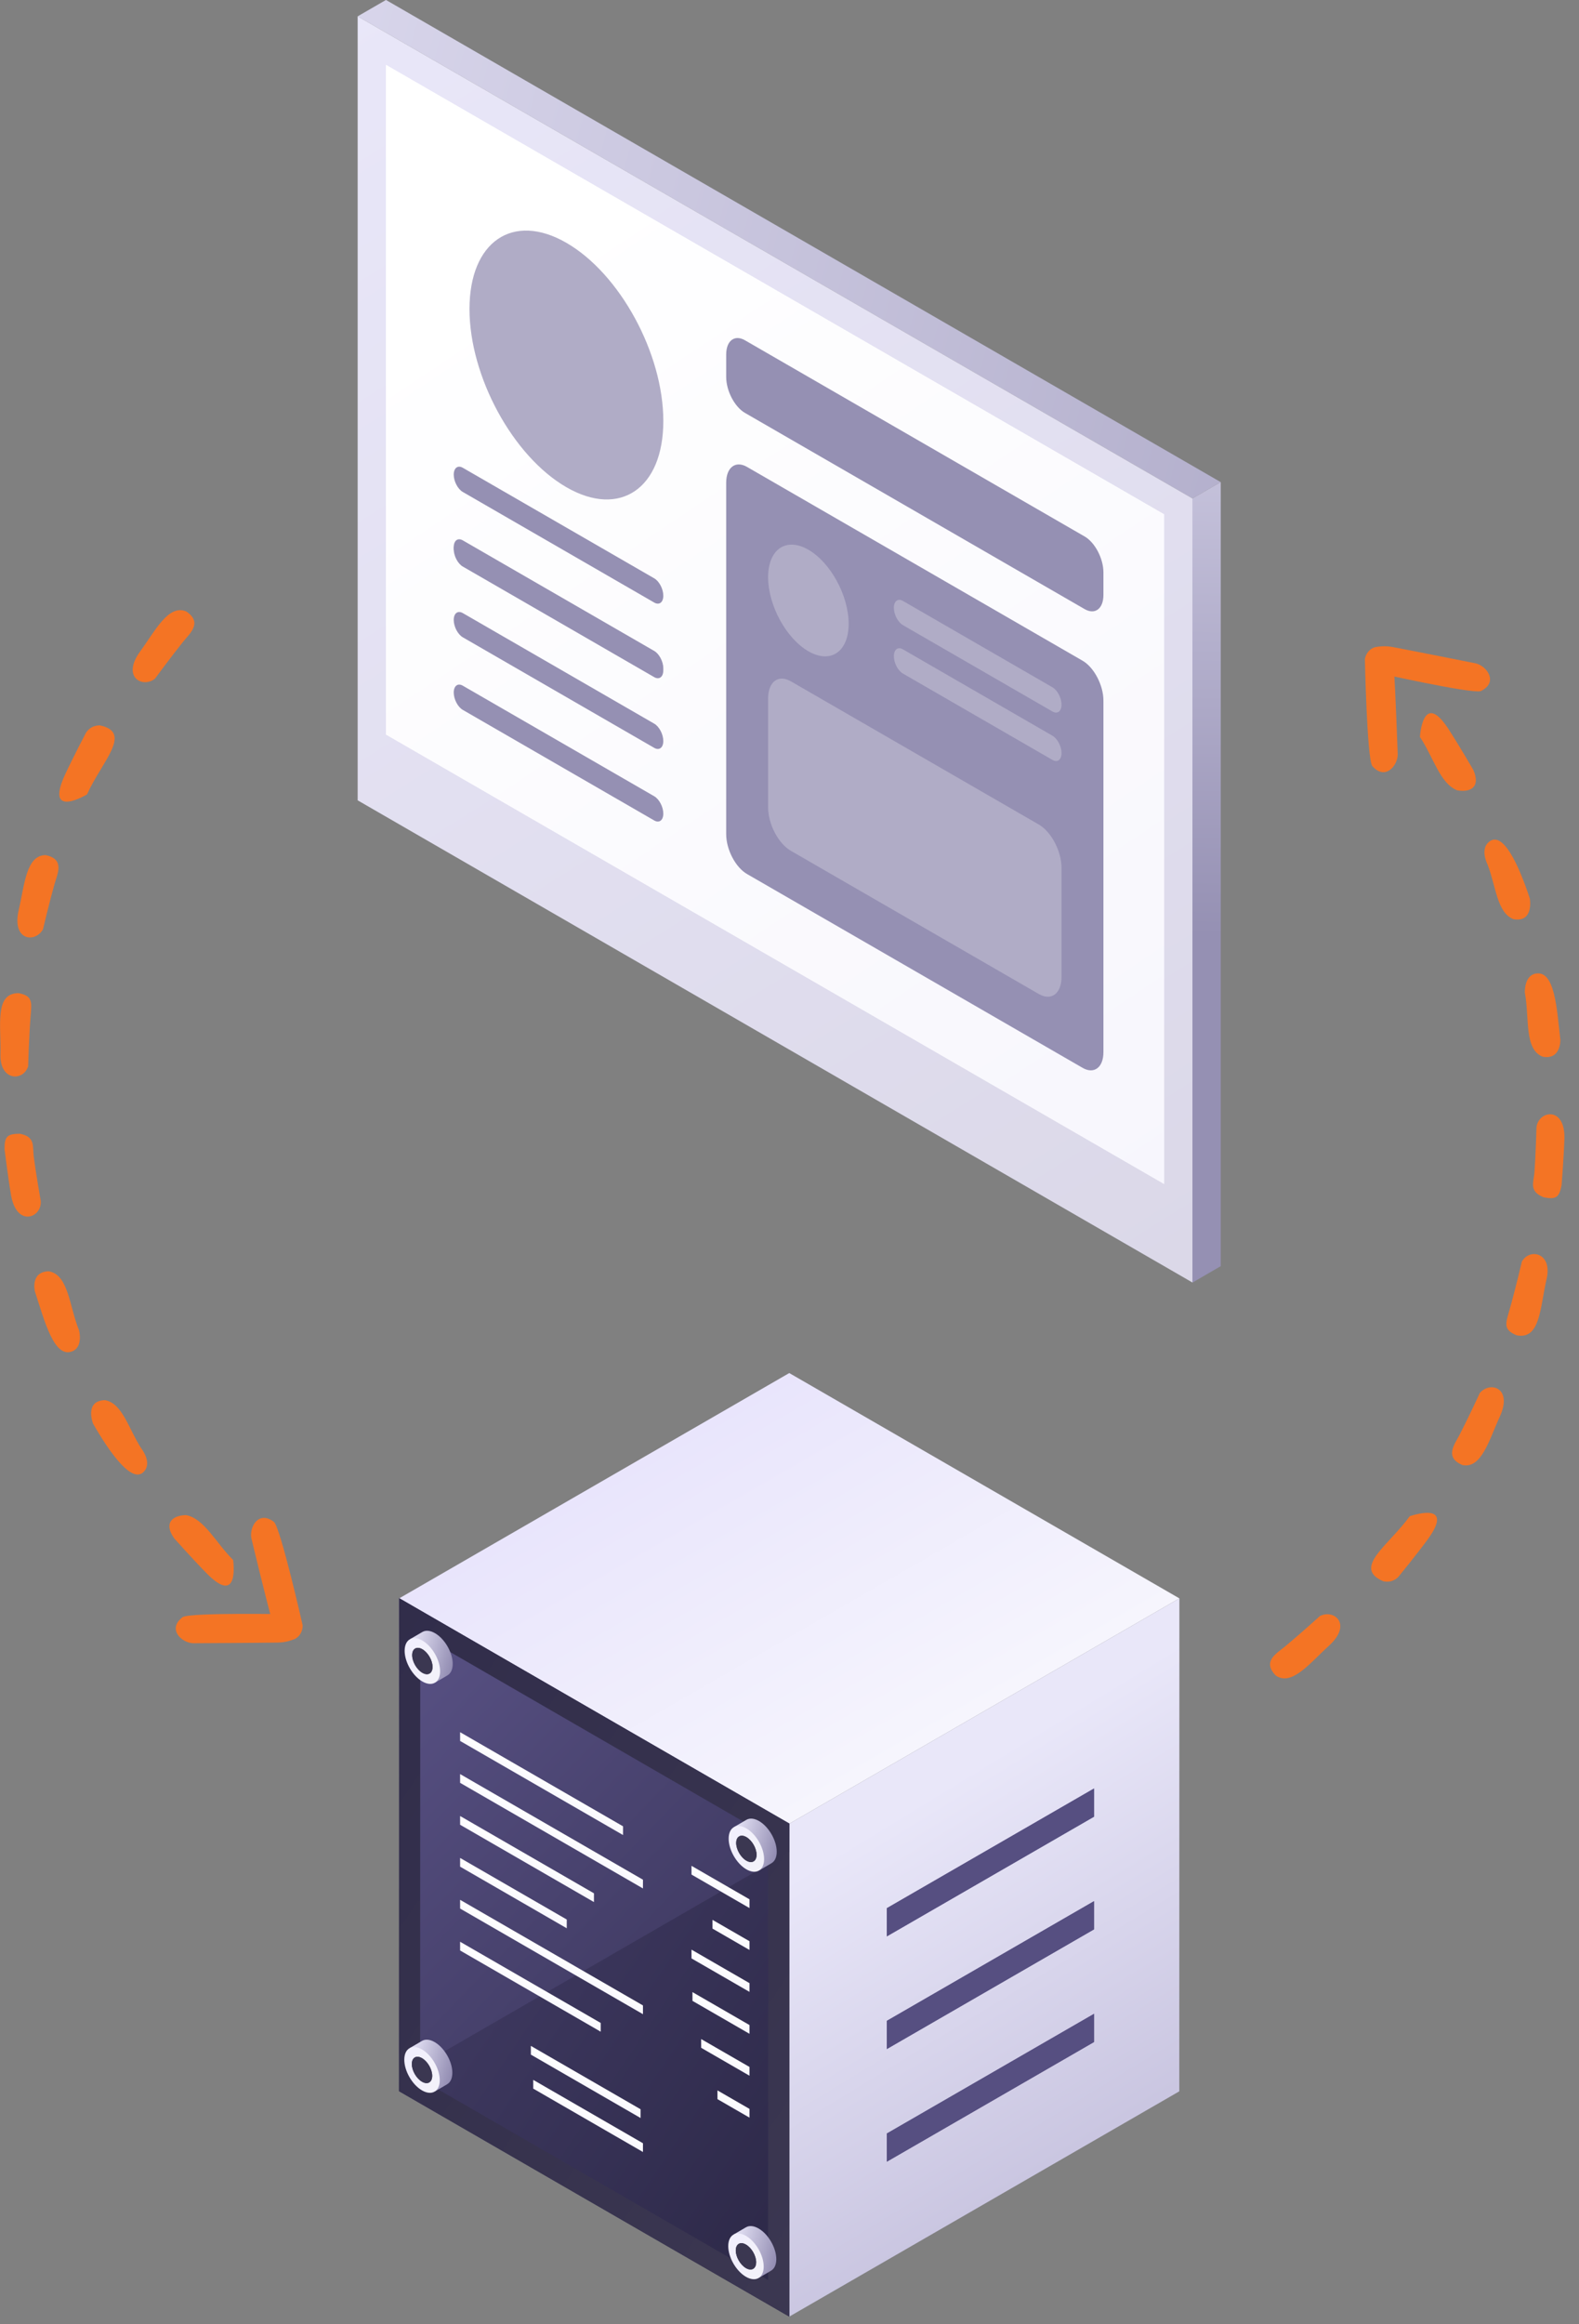 <?xml version="1.0" encoding="UTF-8"?> <svg xmlns="http://www.w3.org/2000/svg" width="87" height="128" viewBox="0 0 87 128" fill="none"><rect x="0" y="0" width="87" height="128" fill="#808080" stroke="none"/><g clip-path="url(#clip0)"><path d="M43.487 100.441L21.993 88.031L43.487 75.621L64.982 88.031L43.487 100.441Z" fill="url(#paint0_linear)"></path><path fill-rule="evenodd" clip-rule="evenodd" d="M43.487 127.588V100.441L64.982 88.031L64.977 115.18L43.487 127.588Z" fill="url(#paint1_linear)"></path><path d="M21.992 88.031L21.985 115.174L43.487 127.588V100.441L21.992 88.031Z" fill="url(#paint2_linear)"></path><path d="M22.005 114.409L21.985 88.02L43.501 100.433L43.499 101.999L22.005 114.409Z" fill="url(#paint3_linear)"></path><path fill-rule="evenodd" clip-rule="evenodd" d="M43.487 100.441V127.588L21.985 115.174L21.992 88.015L43.487 100.441ZM23.149 114.502L42.323 125.573V101.112L23.155 90.032L23.149 114.502Z" fill="url(#paint4_linear)"></path><path d="M34.328 100.584L25.351 95.401V95.883L34.328 101.065V100.584Z" fill="url(#paint5_linear)"></path><path d="M41.295 104.605L38.1 102.761V103.242L41.295 105.087V104.605Z" fill="url(#paint6_linear)"></path><path d="M35.426 103.525L25.351 97.708V98.19L35.426 104.007V103.525Z" fill="url(#paint7_linear)"></path><path d="M41.295 106.913L39.256 105.736V106.217L41.295 107.395V106.913Z" fill="url(#paint8_linear)"></path><path d="M32.726 104.275L25.351 100.017V100.499L32.726 104.757V104.275Z" fill="url(#paint9_linear)"></path><path d="M41.295 109.222L38.1 107.377V107.859L41.295 109.703V109.222Z" fill="url(#paint10_linear)"></path><path d="M31.227 105.718L25.351 102.326V102.807L31.227 106.2V105.718Z" fill="url(#paint11_linear)"></path><path d="M41.295 111.53L38.154 109.716V110.198L41.295 112.012V111.53Z" fill="url(#paint12_linear)"></path><path d="M35.426 110.45L25.351 104.633V105.114L35.426 110.932V110.45Z" fill="url(#paint13_linear)"></path><path d="M41.295 113.838L38.633 112.302V112.783L41.295 114.32V113.838Z" fill="url(#paint14_linear)"></path><path d="M33.099 111.415L25.351 106.942V107.423L33.099 111.897V111.415Z" fill="url(#paint15_linear)"></path><path d="M41.295 116.148L39.53 115.129V115.61L41.295 116.629V116.148Z" fill="url(#paint16_linear)"></path><path d="M35.295 116.168L29.25 112.678V113.159L35.295 116.65V116.168Z" fill="url(#paint17_linear)"></path><path d="M35.426 118.04L29.381 114.55V115.031L35.426 118.522V118.04Z" fill="url(#paint18_linear)"></path><path fill-rule="evenodd" clip-rule="evenodd" d="M24.924 114.159C24.924 113.536 24.487 112.779 23.948 112.468C23.677 112.311 23.432 112.298 23.255 112.402V112.401L22.563 112.806L22.991 112.821C22.978 112.885 22.972 112.956 22.972 113.032C22.972 113.654 23.409 114.411 23.948 114.723C24.02 114.764 24.09 114.795 24.157 114.817L23.958 115.189L24.635 114.793L24.634 114.792C24.814 114.692 24.924 114.472 24.924 114.159Z" fill="url(#paint19_linear)"></path><path fill-rule="evenodd" clip-rule="evenodd" d="M24.229 114.566C24.229 115.189 23.791 115.441 23.252 115.129C22.713 114.818 22.276 114.061 22.276 113.439C22.276 112.816 22.713 112.564 23.252 112.875C23.791 113.186 24.229 113.943 24.229 114.566Z" fill="url(#paint20_linear)"></path><path d="M23.814 114.326C23.814 114.685 23.562 114.83 23.252 114.651C22.942 114.471 22.691 114.036 22.691 113.678C22.691 113.32 22.942 113.175 23.252 113.354C23.562 113.533 23.814 113.968 23.814 114.326Z" fill="#3B3751"></path><path d="M23.814 114.326C23.814 114.685 23.562 114.83 23.252 114.651C22.942 114.471 22.691 114.036 22.691 113.678C22.691 113.32 22.942 113.175 23.252 113.354C23.562 113.533 23.814 113.968 23.814 114.326Z" fill="#3B3751"></path><path fill-rule="evenodd" clip-rule="evenodd" d="M24.944 91.638C24.944 91.015 24.506 90.258 23.967 89.947C23.696 89.79 23.451 89.777 23.274 89.881V89.88L22.582 90.285L23.01 90.299C22.997 90.364 22.991 90.435 22.991 90.511C22.991 91.133 23.428 91.89 23.967 92.201C24.038 92.243 24.109 92.273 24.176 92.296L23.977 92.668L24.654 92.272L24.653 92.271C24.833 92.171 24.944 91.951 24.944 91.638Z" fill="url(#paint21_linear)"></path><path fill-rule="evenodd" clip-rule="evenodd" d="M24.248 92.044C24.248 92.668 23.81 92.919 23.271 92.608C22.732 92.297 22.295 91.54 22.295 90.918C22.295 90.295 22.732 90.043 23.271 90.354C23.81 90.665 24.248 91.422 24.248 92.044Z" fill="url(#paint22_linear)"></path><path d="M23.833 91.805C23.833 92.164 23.581 92.309 23.271 92.129C22.961 91.95 22.71 91.515 22.71 91.157C22.71 90.799 22.961 90.654 23.271 90.832C23.581 91.012 23.833 91.447 23.833 91.805Z" fill="#3B3751"></path><path d="M23.833 91.805C23.833 92.164 23.581 92.309 23.271 92.129C22.961 91.95 22.71 91.515 22.71 91.157C22.71 90.799 22.961 90.654 23.271 90.832C23.581 91.012 23.833 91.447 23.833 91.805Z" fill="#3B3751"></path><path fill-rule="evenodd" clip-rule="evenodd" d="M42.773 124.425C42.773 123.802 42.336 123.045 41.797 122.734C41.526 122.577 41.281 122.564 41.104 122.668V122.667L40.412 123.072L40.84 123.086C40.827 123.151 40.821 123.222 40.821 123.298C40.821 123.92 41.258 124.677 41.797 124.989C41.868 125.03 41.939 125.06 42.006 125.083L41.807 125.455L42.484 125.059L42.483 125.058C42.662 124.958 42.773 124.738 42.773 124.425Z" fill="url(#paint23_linear)"></path><path fill-rule="evenodd" clip-rule="evenodd" d="M42.078 124.832C42.078 125.455 41.64 125.707 41.101 125.395C40.562 125.084 40.125 124.327 40.125 123.705C40.125 123.082 40.562 122.83 41.101 123.141C41.64 123.452 42.078 124.209 42.078 124.832Z" fill="url(#paint24_linear)"></path><path d="M41.663 124.592C41.663 124.951 41.411 125.096 41.101 124.917C40.791 124.737 40.54 124.302 40.54 123.944C40.54 123.586 40.791 123.441 41.101 123.62C41.411 123.799 41.663 124.234 41.663 124.592Z" fill="#3B3751"></path><path d="M41.663 124.592C41.663 124.951 41.411 125.096 41.101 124.917C40.791 124.737 40.54 124.302 40.54 123.944C40.54 123.586 40.791 123.441 41.101 123.62C41.411 123.799 41.663 124.234 41.663 124.592Z" fill="#3B3751"></path><path fill-rule="evenodd" clip-rule="evenodd" d="M42.796 101.984C42.796 101.361 42.358 100.604 41.82 100.293C41.548 100.136 41.303 100.123 41.126 100.227V100.226L40.435 100.631L40.862 100.645C40.85 100.71 40.843 100.781 40.843 100.857C40.843 101.479 41.28 102.236 41.82 102.548C41.891 102.589 41.961 102.619 42.028 102.642L41.829 103.014L42.506 102.618L42.506 102.617C42.685 102.517 42.796 102.297 42.796 101.984Z" fill="url(#paint25_linear)"></path><path fill-rule="evenodd" clip-rule="evenodd" d="M42.1 102.391C42.1 103.014 41.663 103.266 41.123 102.954C40.585 102.643 40.147 101.886 40.147 101.264C40.147 100.641 40.585 100.389 41.123 100.7C41.663 101.011 42.1 101.768 42.1 102.391Z" fill="url(#paint26_linear)"></path><path d="M41.685 102.151C41.685 102.51 41.434 102.655 41.123 102.476C40.813 102.296 40.562 101.861 40.562 101.503C40.562 101.145 40.813 101 41.123 101.178C41.434 101.358 41.685 101.793 41.685 102.151Z" fill="#3B3751"></path><path d="M41.685 102.151C41.685 102.51 41.434 102.655 41.123 102.476C40.813 102.296 40.562 101.861 40.562 101.503C40.562 101.145 40.813 101 41.123 101.178C41.434 101.358 41.685 101.793 41.685 102.151Z" fill="#3B3751"></path><path d="M60.28 110.912V112.463L48.861 119.056V117.505L60.28 110.912Z" fill="url(#paint27_linear)"></path><path d="M60.28 110.912V112.463L48.861 119.056V117.505L60.28 110.912Z" fill="url(#paint28_linear)"></path><path d="M60.28 104.707V106.258L48.861 112.851V111.3L60.28 104.707Z" fill="url(#paint29_linear)"></path><path d="M60.28 104.707V106.258L48.861 112.851V111.3L60.28 104.707Z" fill="url(#paint30_linear)"></path><path d="M60.28 98.502V100.053L48.861 106.646V105.095L60.28 98.502Z" fill="url(#paint31_linear)"></path><path d="M60.28 98.502V100.053L48.861 106.646V105.095L60.28 98.502Z" fill="url(#paint32_linear)"></path><path d="M10.242 83.445C11.246 83.617 11.903 84.985 12.845 85.916C12.845 85.916 13.219 88.486 11.424 86.69C10.655 85.913 9.599 84.726 9.599 84.726C8.995 83.871 9.507 83.465 10.242 83.445ZM5.784 77.114C6.758 77.285 7.087 78.71 7.793 79.785C7.793 79.785 8.331 80.459 8.002 80.956C7.374 81.904 6.047 80.014 5.126 78.405C5.126 78.405 4.632 77.141 5.784 77.114ZM2.694 70.017C3.78 70.216 3.812 71.928 4.358 73.278C4.358 73.278 4.589 74.174 3.99 74.421C2.988 74.832 2.466 72.792 1.921 71.12C1.921 71.12 1.659 70.032 2.694 70.017ZM1.091 62.441C1.953 62.604 1.791 63.126 1.855 63.657C1.984 64.676 2.244 66.135 2.244 66.135C2.329 67.058 0.931 67.622 0.612 65.84C0.436 64.815 0.251 63.297 0.251 63.297C0.244 62.59 0.397 62.447 1.091 62.441ZM1.019 54.697C1.818 54.847 1.75 55.201 1.683 56.002C1.597 57.125 1.55 58.729 1.55 58.729C1.284 59.566 -0.005 59.543 0.024 58.091C0.066 56.442 -0.315 54.709 1.019 54.697ZM2.512 47.097C3.584 47.309 3.166 48.124 3.002 48.695C2.714 49.715 2.368 51.181 2.368 51.181C1.943 51.946 0.64 51.821 1.029 50.128C1.353 48.755 1.433 47.099 2.512 47.097ZM5.503 39.951C7.343 40.333 5.6 41.953 4.795 43.752C4.795 43.752 2.447 45.162 3.571 42.69C4.011 41.739 4.739 40.352 4.739 40.352C4.91 40.1 5.16 39.948 5.503 39.951Z" fill="#F47424"></path><path d="M10.267 33.678C11.171 34.292 10.467 34.879 10.093 35.34C9.429 36.167 8.537 37.38 8.537 37.38C7.846 37.918 6.696 37.293 7.716 35.887C8.552 34.75 9.274 33.257 10.267 33.678Z" fill="#F47424"></path><path d="M15.104 83.827C15.491 84.274 16.676 89.516 16.676 89.516C16.68 90.408 15.472 90.88 14.984 89.234C14.708 88.28 13.855 84.744 13.855 84.744C13.715 84.129 14.234 83.15 15.104 83.827Z" fill="#F47424"></path><path d="M10.072 89.056C10.606 88.799 16.008 88.907 16.008 88.907C16.869 89.136 17.008 90.425 15.293 90.465C14.299 90.482 10.631 90.501 10.631 90.501C10.001 90.474 9.192 89.718 10.072 89.056Z" fill="#F47424"></path><path d="M80.29 43.528C79.341 43.158 78.971 41.686 78.235 40.585C78.235 40.585 78.383 37.992 79.782 40.112C80.379 41.027 81.176 42.401 81.176 42.401C81.597 43.361 81.014 43.656 80.29 43.528ZM83.389 50.624C82.468 50.261 82.432 48.8 81.956 47.604C81.956 47.604 81.563 46.837 81.985 46.416C82.791 45.612 83.712 47.73 84.292 49.491C84.292 49.491 84.523 50.828 83.389 50.624ZM84.994 58.197C83.97 57.783 84.281 56.1 84.017 54.668C84.017 54.668 83.97 53.744 84.607 53.622C85.67 53.42 85.773 55.523 85.973 57.27C85.973 57.27 86.01 58.389 84.994 58.197ZM85.046 65.94C84.235 65.607 84.498 65.128 84.542 64.595C84.619 63.571 84.657 62.089 84.657 62.089C84.759 61.168 86.242 60.896 86.196 62.706C86.164 63.745 86.041 65.27 86.041 65.27C85.906 65.964 85.728 66.073 85.046 65.94ZM83.565 73.541C82.812 73.233 82.95 72.901 83.175 72.13C83.485 71.046 83.852 69.484 83.852 69.484C84.281 68.717 85.539 68.999 85.22 70.415C84.848 72.022 84.874 73.796 83.565 73.541ZM80.58 80.688C79.572 80.265 80.144 79.55 80.419 79.024C80.906 78.082 81.538 76.716 81.538 76.716C82.109 76.051 83.36 76.434 82.64 78.015C82.047 79.296 81.637 80.902 80.58 80.688ZM76.217 87.089C74.49 86.346 76.523 85.108 77.672 83.508C77.672 83.508 80.255 82.596 78.658 84.793C78.037 85.636 77.045 86.85 77.045 86.85C76.828 87.062 76.552 87.161 76.217 87.089Z" fill="#F47424"></path><path d="M70.293 92.281C69.53 91.497 70.337 91.064 70.796 90.687C71.612 90.01 72.729 89.001 72.729 89.001C73.514 88.612 74.516 89.455 73.234 90.628C72.188 91.574 71.181 92.892 70.293 92.281Z" fill="#F47424"></path><path d="M75.603 42.18C75.313 41.664 75.203 36.291 75.203 36.291C75.377 35.416 76.656 35.196 76.804 36.906C76.883 37.897 77.011 41.532 77.011 41.532C77.024 42.162 76.319 43.017 75.603 42.18Z" fill="#F47424"></path><path d="M81.58 38.065C81.006 38.209 75.736 37.022 75.736 37.022C74.937 36.624 75.059 35.333 76.748 35.638C77.725 35.82 81.322 36.537 81.322 36.537C81.935 36.69 82.575 37.593 81.58 38.065Z" fill="#F47424"></path><path d="M67.26 26.553L21.266 -0.002L19.707 0.899L65.701 27.453L67.26 26.553Z" fill="url(#paint33_linear)"></path><path d="M67.26 26.553L65.701 27.453V70.639L67.26 69.734V26.553Z" fill="url(#paint34_linear)"></path><path d="M65.701 27.453V70.634L19.707 44.079V0.899L65.701 27.453Z" fill="url(#paint35_linear)"></path><path fill-rule="evenodd" clip-rule="evenodd" d="M64.141 28.328L21.266 3.574V40.453L64.141 65.207V28.328Z" fill="url(#paint36_linear)"></path><path fill-rule="evenodd" clip-rule="evenodd" d="M64.141 28.328L21.266 3.574V40.453L64.141 65.207V28.328Z" fill="url(#paint37_linear)"></path><path fill-rule="evenodd" clip-rule="evenodd" d="M36.547 32.808C36.547 32.44 36.323 32.011 36.047 31.852L25.5 25.763C25.224 25.603 25 25.773 25 26.141C25 26.509 25.224 26.937 25.5 27.096L36.047 33.186C36.323 33.345 36.547 33.176 36.547 32.808Z" fill="#9590B3"></path><path fill-rule="evenodd" clip-rule="evenodd" d="M60.797 31.527C60.797 30.764 60.333 29.876 59.76 29.546L41.048 18.742C40.477 18.412 40.012 18.763 40.012 19.526V20.762C40.012 21.525 40.477 22.413 41.048 22.742L59.76 33.546C60.333 33.877 60.797 33.526 60.797 32.763V31.527Z" fill="#9590B3"></path><path fill-rule="evenodd" clip-rule="evenodd" d="M60.797 38.584C60.797 37.743 60.282 36.756 59.649 36.39L41.16 25.716C40.527 25.35 40.012 25.743 40.012 26.584V45.944C40.012 46.791 40.527 47.772 41.16 48.137L59.649 58.812C60.282 59.177 60.797 58.791 60.797 57.945V38.584Z" fill="#9590B3"></path><path fill-rule="evenodd" clip-rule="evenodd" d="M36.547 36.916C36.547 36.548 36.323 36.12 36.047 35.961L25.5 29.871C25.224 29.712 25 29.881 25 30.249C25 30.617 25.224 31.045 25.5 31.204L36.047 37.294C36.323 37.453 36.547 37.284 36.547 36.916Z" fill="#9590B3"></path><path fill-rule="evenodd" clip-rule="evenodd" d="M36.547 36.806C36.547 36.438 36.323 36.01 36.047 35.851L25.5 29.761C25.224 29.602 25 29.771 25 30.139C25 30.507 25.224 30.935 25.5 31.095L36.047 37.184C36.323 37.344 36.547 37.174 36.547 36.806Z" fill="#9590B3"></path><path fill-rule="evenodd" clip-rule="evenodd" d="M36.547 40.811C36.547 40.443 36.323 40.015 36.047 39.856L25.5 33.766C25.224 33.607 25 33.776 25 34.144C25 34.512 25.224 34.94 25.5 35.1L36.047 41.189C36.323 41.348 36.547 41.179 36.547 40.811Z" fill="#9590B3"></path><path fill-rule="evenodd" clip-rule="evenodd" d="M36.547 44.81C36.547 44.442 36.323 44.014 36.047 43.854L25.5 37.765C25.224 37.605 25 37.775 25 38.143C25 38.511 25.224 38.939 25.5 39.098L36.047 45.188C36.323 45.347 36.547 45.178 36.547 44.81Z" fill="#9590B3"></path><path fill-rule="evenodd" clip-rule="evenodd" d="M58.488 38.808C58.488 38.44 58.264 38.012 57.988 37.853L49.75 33.096C49.474 32.937 49.25 33.107 49.25 33.475C49.25 33.843 49.474 34.271 49.75 34.43L57.988 39.186C58.264 39.345 58.488 39.176 58.488 38.808Z" fill="#B0ACC6"></path><path fill-rule="evenodd" clip-rule="evenodd" d="M58.488 41.475C58.488 41.107 58.264 40.679 57.988 40.52L49.75 35.763C49.474 35.604 49.25 35.773 49.25 36.141C49.25 36.51 49.474 36.938 49.75 37.097L57.988 41.853C58.264 42.012 58.488 41.843 58.488 41.475Z" fill="#B0ACC6"></path><path fill-rule="evenodd" clip-rule="evenodd" d="M58.488 47.805C58.488 46.883 57.927 45.811 57.236 45.411L43.575 37.524C42.883 37.125 42.322 37.55 42.322 38.472V44.464C42.322 45.386 42.883 46.459 43.575 46.858L57.236 54.745C57.927 55.145 58.488 54.719 58.488 53.797V47.805Z" fill="#B0ACC6"></path><path d="M44.54 35.868C45.766 36.576 46.759 35.897 46.759 34.353C46.759 32.809 45.766 30.983 44.54 30.276C43.315 29.569 42.322 30.247 42.322 31.791C42.322 33.335 43.315 35.161 44.54 35.868Z" fill="#B0ACC6"></path><path d="M31.208 26.834C34.158 28.536 36.548 26.904 36.548 23.187C36.548 19.47 34.158 15.077 31.208 13.374C28.259 11.671 25.868 13.304 25.868 17.021C25.868 20.737 28.259 25.131 31.208 26.834Z" fill="#B0ACC6"></path></g><defs><linearGradient id="paint0_linear" x1="51.044" y1="103.568" x2="35.678" y2="76.92" gradientUnits="userSpaceOnUse"><stop stop-color="#FAFAFD"></stop><stop offset="1" stop-color="#E7E3FC"></stop></linearGradient><linearGradient id="paint1_linear" x1="66.498" y1="141.366" x2="43.435" y2="103.568" gradientUnits="userSpaceOnUse"><stop stop-color="#A7A1C6"></stop><stop offset="1" stop-color="#E9E7F9"></stop></linearGradient><linearGradient id="paint2_linear" x1="20.371" y1="56.982" x2="68.206" y2="89.106" gradientUnits="userSpaceOnUse"><stop stop-color="#564F81"></stop><stop offset="1" stop-color="#2C2847"></stop></linearGradient><linearGradient id="paint3_linear" x1="21.933" y1="93.644" x2="52.971" y2="123.628" gradientUnits="userSpaceOnUse"><stop stop-color="#564F81"></stop><stop offset="1" stop-color="#2C2847"></stop></linearGradient><linearGradient id="paint4_linear" x1="20.371" y1="56.982" x2="68.206" y2="89.106" gradientUnits="userSpaceOnUse"><stop stop-color="#2C2847"></stop><stop offset="1" stop-color="#3B3751"></stop></linearGradient><linearGradient id="paint5_linear" x1="41.837" y1="105.83" x2="42.35" y2="104.901" gradientUnits="userSpaceOnUse"><stop stop-color="#EFEDFA"></stop><stop offset="1" stop-color="white"></stop></linearGradient><linearGradient id="paint6_linear" x1="43.967" y1="107.059" x2="44.456" y2="106.095" gradientUnits="userSpaceOnUse"><stop stop-color="#EFEDFA"></stop><stop offset="1" stop-color="white"></stop></linearGradient><linearGradient id="paint7_linear" x1="43.855" y1="109.302" x2="44.369" y2="108.376" gradientUnits="userSpaceOnUse"><stop stop-color="#EFEDFA"></stop><stop offset="1" stop-color="white"></stop></linearGradient><linearGradient id="paint8_linear" x1="43.001" y1="108.809" x2="43.466" y2="107.814" gradientUnits="userSpaceOnUse"><stop stop-color="#EFEDFA"></stop><stop offset="1" stop-color="white"></stop></linearGradient><linearGradient id="paint9_linear" x1="38.895" y1="108.748" x2="39.405" y2="107.815" gradientUnits="userSpaceOnUse"><stop stop-color="#EFEDFA"></stop><stop offset="1" stop-color="white"></stop></linearGradient><linearGradient id="paint10_linear" x1="43.967" y1="111.676" x2="44.456" y2="110.711" gradientUnits="userSpaceOnUse"><stop stop-color="#EFEDFA"></stop><stop offset="1" stop-color="white"></stop></linearGradient><linearGradient id="paint11_linear" x1="36.142" y1="109.467" x2="36.648" y2="108.528" gradientUnits="userSpaceOnUse"><stop stop-color="#EFEDFA"></stop><stop offset="1" stop-color="white"></stop></linearGradient><linearGradient id="paint12_linear" x1="43.923" y1="113.959" x2="44.411" y2="112.993" gradientUnits="userSpaceOnUse"><stop stop-color="#EFEDFA"></stop><stop offset="1" stop-color="white"></stop></linearGradient><linearGradient id="paint13_linear" x1="43.855" y1="116.227" x2="44.369" y2="115.3" gradientUnits="userSpaceOnUse"><stop stop-color="#EFEDFA"></stop><stop offset="1" stop-color="white"></stop></linearGradient><linearGradient id="paint14_linear" x1="43.522" y1="116.035" x2="44.002" y2="115.06" gradientUnits="userSpaceOnUse"><stop stop-color="#EFEDFA"></stop><stop offset="1" stop-color="white"></stop></linearGradient><linearGradient id="paint15_linear" x1="39.581" y1="116.069" x2="40.092" y2="115.137" gradientUnits="userSpaceOnUse"><stop stop-color="#EFEDFA"></stop><stop offset="1" stop-color="white"></stop></linearGradient><linearGradient id="paint16_linear" x1="42.771" y1="117.911" x2="43.225" y2="116.903" gradientUnits="userSpaceOnUse"><stop stop-color="#EFEDFA"></stop><stop offset="1" stop-color="white"></stop></linearGradient><linearGradient id="paint17_linear" x1="40.352" y1="119.999" x2="40.859" y2="119.06" gradientUnits="userSpaceOnUse"><stop stop-color="#EFEDFA"></stop><stop offset="1" stop-color="white"></stop></linearGradient><linearGradient id="paint18_linear" x1="40.483" y1="121.871" x2="40.99" y2="120.933" gradientUnits="userSpaceOnUse"><stop stop-color="#EFEDFA"></stop><stop offset="1" stop-color="white"></stop></linearGradient><linearGradient id="paint19_linear" x1="24.877" y1="115.132" x2="22.068" y2="114.357" gradientUnits="userSpaceOnUse"><stop stop-color="#8C86AD"></stop><stop offset="1" stop-color="#E9E7F9"></stop></linearGradient><linearGradient id="paint20_linear" x1="23.602" y1="115.162" x2="22.479" y2="114.911" gradientUnits="userSpaceOnUse"><stop stop-color="#F3F2FA"></stop><stop offset="1" stop-color="#F1EFFD"></stop></linearGradient><linearGradient id="paint21_linear" x1="24.896" y1="92.61" x2="22.087" y2="91.836" gradientUnits="userSpaceOnUse"><stop stop-color="#8C86AD"></stop><stop offset="1" stop-color="#E9E7F9"></stop></linearGradient><linearGradient id="paint22_linear" x1="23.621" y1="92.641" x2="22.498" y2="92.39" gradientUnits="userSpaceOnUse"><stop stop-color="#F3F2FA"></stop><stop offset="1" stop-color="#F1EFFD"></stop></linearGradient><linearGradient id="paint23_linear" x1="42.726" y1="125.397" x2="39.917" y2="124.623" gradientUnits="userSpaceOnUse"><stop stop-color="#8C86AD"></stop><stop offset="1" stop-color="#E9E7F9"></stop></linearGradient><linearGradient id="paint24_linear" x1="41.451" y1="125.428" x2="40.328" y2="125.177" gradientUnits="userSpaceOnUse"><stop stop-color="#F3F2FA"></stop><stop offset="1" stop-color="#F1EFFD"></stop></linearGradient><linearGradient id="paint25_linear" x1="42.748" y1="102.956" x2="39.94" y2="102.182" gradientUnits="userSpaceOnUse"><stop stop-color="#8C86AD"></stop><stop offset="1" stop-color="#E9E7F9"></stop></linearGradient><linearGradient id="paint26_linear" x1="41.474" y1="102.987" x2="40.35" y2="102.736" gradientUnits="userSpaceOnUse"><stop stop-color="#F3F2FA"></stop><stop offset="1" stop-color="#F1EFFD"></stop></linearGradient><linearGradient id="paint27_linear" x1="1141.96" y1="230.078" x2="1143.73" y2="236.212" gradientUnits="userSpaceOnUse"><stop stop-color="#564F81"></stop><stop offset="1" stop-color="#2C2847"></stop></linearGradient><linearGradient id="paint28_linear" x1="1141.96" y1="230.078" x2="1143.73" y2="236.212" gradientUnits="userSpaceOnUse"><stop stop-color="#564F81"></stop><stop offset="1" stop-color="#2C2847"></stop></linearGradient><linearGradient id="paint29_linear" x1="1141.96" y1="223.873" x2="1143.73" y2="230.007" gradientUnits="userSpaceOnUse"><stop stop-color="#564F81"></stop><stop offset="1" stop-color="#2C2847"></stop></linearGradient><linearGradient id="paint30_linear" x1="1141.96" y1="223.873" x2="1143.73" y2="230.007" gradientUnits="userSpaceOnUse"><stop stop-color="#564F81"></stop><stop offset="1" stop-color="#2C2847"></stop></linearGradient><linearGradient id="paint31_linear" x1="1141.96" y1="217.668" x2="1143.73" y2="223.802" gradientUnits="userSpaceOnUse"><stop stop-color="#564F81"></stop><stop offset="1" stop-color="#2C2847"></stop></linearGradient><linearGradient id="paint32_linear" x1="1141.96" y1="217.668" x2="1143.73" y2="223.802" gradientUnits="userSpaceOnUse"><stop stop-color="#564F81"></stop><stop offset="1" stop-color="#2C2847"></stop></linearGradient><linearGradient id="paint33_linear" x1="115.597" y1="29.228" x2="-6.806" y2="-2.731" gradientUnits="userSpaceOnUse"><stop stop-color="#9590B3"></stop><stop offset="1" stop-color="#E9E7F9"></stop></linearGradient><linearGradient id="paint34_linear" x1="75.051" y1="6.993" x2="74.463" y2="51.63" gradientUnits="userSpaceOnUse"><stop stop-color="#E9E7F9"></stop><stop offset="1" stop-color="#9590B3"></stop></linearGradient><linearGradient id="paint35_linear" x1="66.48" y1="75.591" x2="18.922" y2="-0.48" gradientUnits="userSpaceOnUse"><stop stop-color="#DAD7E7"></stop><stop offset="1" stop-color="#E9E7F9"></stop></linearGradient><linearGradient id="paint36_linear" x1="100.005" y1="120.185" x2="28.278" y2="13.055" gradientUnits="userSpaceOnUse"><stop stop-color="#EFEDFA"></stop><stop offset="1" stop-color="white"></stop></linearGradient><linearGradient id="paint37_linear" x1="100.005" y1="120.185" x2="28.278" y2="13.055" gradientUnits="userSpaceOnUse"><stop stop-color="#EFEDFA"></stop><stop offset="1" stop-color="white"></stop></linearGradient><clipPath id="clip0"><rect width="86.885" height="128" fill="white"></rect></clipPath></defs></svg> 